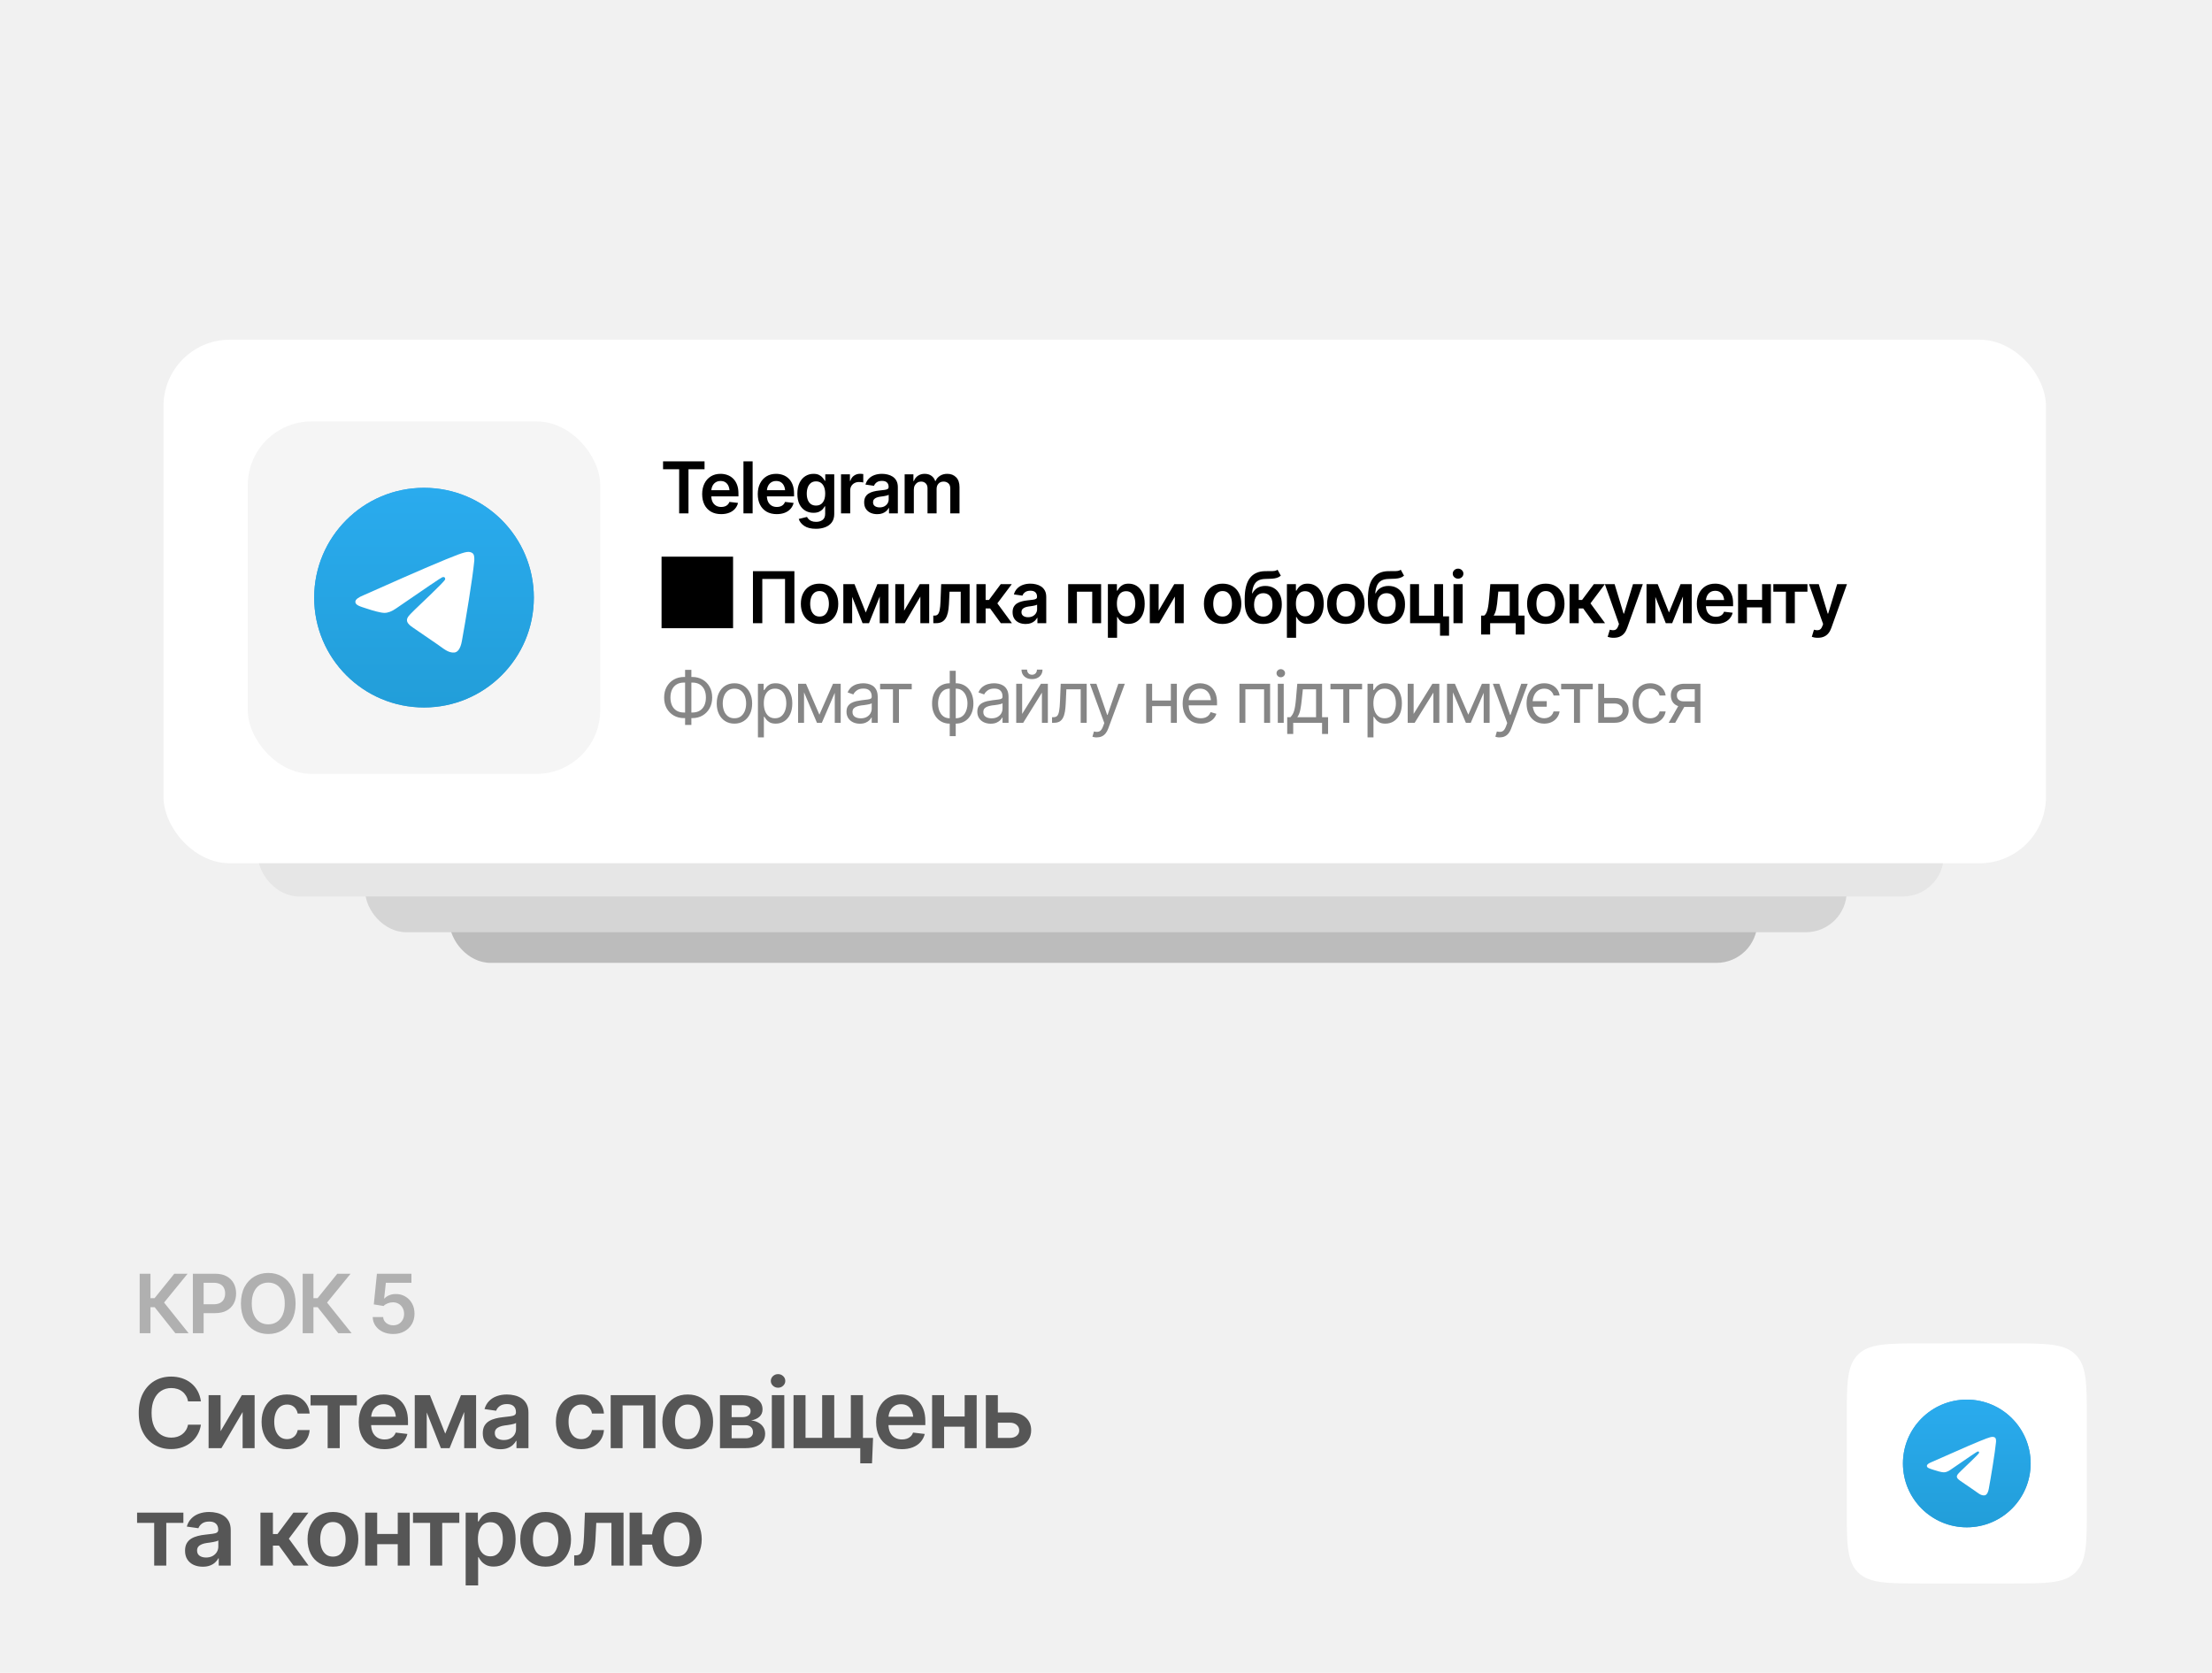 <svg width="866" height="655" viewBox="0 0 866 655" fill="none" xmlns="http://www.w3.org/2000/svg">
<rect width="866" height="655" fill="#F1F1F1"/>
<path d="M68.641 522L60.562 511.828H58.906V522H54.688V498.719H58.906V508.281H60.516L68.234 498.719H73.438L64.234 510L73.844 522H68.641ZM75.5 522V498.719H84.234C86.026 498.719 87.526 499.052 88.734 499.719C89.953 500.385 90.875 501.302 91.5 502.469C92.125 503.635 92.438 504.958 92.438 506.438C92.438 507.927 92.12 509.255 91.484 510.422C90.859 511.578 89.932 512.49 88.703 513.156C87.474 513.812 85.963 514.141 84.172 514.141H78.391V510.672H83.594C84.646 510.672 85.505 510.495 86.172 510.141C86.849 509.776 87.344 509.276 87.656 508.641C87.979 507.995 88.141 507.26 88.141 506.438C88.141 505.604 87.979 504.875 87.656 504.25C87.344 503.615 86.849 503.125 86.172 502.781C85.505 502.427 84.641 502.25 83.578 502.25H79.719V522H75.5ZM105.031 522.312C103 522.312 101.172 521.839 99.547 520.891C97.932 519.943 96.656 518.578 95.719 516.797C94.792 515.016 94.328 512.875 94.328 510.375C94.328 507.865 94.792 505.719 95.719 503.938C96.656 502.146 97.932 500.776 99.547 499.828C101.172 498.88 103 498.406 105.031 498.406C107.073 498.406 108.896 498.88 110.5 499.828C112.104 500.776 113.375 502.146 114.312 503.938C115.25 505.719 115.719 507.865 115.719 510.375C115.719 512.875 115.25 515.016 114.312 516.797C113.375 518.578 112.104 519.943 110.5 520.891C108.896 521.839 107.073 522.312 105.031 522.312ZM105.031 518.531C106.292 518.531 107.406 518.219 108.375 517.594C109.344 516.969 110.104 516.052 110.656 514.844C111.208 513.625 111.484 512.135 111.484 510.375C111.484 508.604 111.208 507.109 110.656 505.891C110.104 504.672 109.344 503.75 108.375 503.125C107.406 502.5 106.292 502.188 105.031 502.188C103.771 502.188 102.651 502.5 101.672 503.125C100.703 503.75 99.943 504.672 99.391 505.891C98.838 507.109 98.562 508.604 98.562 510.375C98.562 512.135 98.838 513.625 99.391 514.844C99.943 516.052 100.703 516.969 101.672 517.594C102.651 518.219 103.771 518.531 105.031 518.531ZM132.453 522L124.375 511.828H122.719V522H118.5V498.719H122.719V508.281H124.328L132.047 498.719H137.25L128.047 510L137.656 522H132.453ZM153.938 522.312C152.417 522.312 151.057 522.031 149.859 521.469C148.672 520.896 147.724 520.109 147.016 519.109C146.318 518.109 145.948 516.964 145.906 515.672H150C150.062 516.62 150.469 517.396 151.219 518C151.979 518.604 152.885 518.906 153.938 518.906C154.771 518.906 155.505 518.719 156.141 518.344C156.776 517.958 157.276 517.432 157.641 516.766C158.016 516.089 158.203 515.318 158.203 514.453C158.203 513.568 158.016 512.786 157.641 512.109C157.266 511.422 156.75 510.885 156.094 510.5C155.438 510.104 154.682 509.906 153.828 509.906C153.12 509.906 152.432 510.042 151.766 510.312C151.099 510.573 150.568 510.917 150.172 511.344L146.344 510.719L147.562 498.719H161.078V502.25H151.062L150.391 508.422H150.516C150.953 507.901 151.562 507.479 152.344 507.156C153.135 506.823 154.005 506.656 154.953 506.656C156.37 506.656 157.625 506.99 158.719 507.656C159.823 508.312 160.693 509.219 161.328 510.375C161.964 511.531 162.281 512.859 162.281 514.359C162.281 515.891 161.927 517.26 161.219 518.469C160.51 519.667 159.531 520.609 158.281 521.297C157.031 521.974 155.583 522.312 153.938 522.312Z" fill="#B0B0B0"/>
<path d="M66.972 567.371C64.547 567.371 62.376 566.808 60.459 565.683C58.554 564.557 57.051 562.937 55.95 560.821C54.862 558.706 54.317 556.164 54.317 553.195C54.317 550.214 54.868 547.666 55.969 545.551C57.082 543.423 58.591 541.797 60.496 540.671C62.413 539.545 64.572 538.982 66.972 538.982C68.493 538.982 69.916 539.199 71.239 539.632C72.575 540.065 73.763 540.702 74.802 541.543C75.841 542.372 76.688 543.392 77.344 544.604C78.012 545.804 78.451 547.171 78.661 548.705H73.614C73.478 547.864 73.212 547.122 72.816 546.479C72.433 545.835 71.951 545.291 71.369 544.846C70.8 544.388 70.151 544.048 69.421 543.825C68.691 543.59 67.906 543.473 67.064 543.473C65.555 543.473 64.219 543.85 63.057 544.604C61.894 545.347 60.985 546.448 60.329 547.907C59.673 549.354 59.346 551.117 59.346 553.195C59.346 555.298 59.673 557.073 60.329 558.521C60.997 559.955 61.906 561.044 63.057 561.786C64.219 562.516 65.549 562.881 67.046 562.881C67.875 562.881 68.648 562.776 69.365 562.565C70.083 562.343 70.732 562.015 71.314 561.582C71.907 561.137 72.396 560.605 72.779 559.986C73.175 559.355 73.454 558.632 73.614 557.815H78.661C78.476 559.139 78.067 560.382 77.436 561.545C76.818 562.695 76.002 563.71 74.987 564.588C73.985 565.454 72.81 566.134 71.462 566.629C70.114 567.124 68.617 567.371 66.972 567.371ZM86.361 560.376L94.674 546.256H99.684V567H94.989V552.861L86.695 567H81.667V546.256H86.361V560.376ZM112.338 567.408C110.272 567.408 108.497 566.957 107.013 566.054C105.528 565.138 104.39 563.877 103.599 562.269C102.807 560.66 102.411 558.811 102.411 556.721C102.411 554.605 102.813 552.744 103.617 551.136C104.421 549.528 105.565 548.272 107.05 547.369C108.534 546.454 110.285 545.996 112.301 545.996C113.995 545.996 115.492 546.305 116.791 546.924C118.09 547.542 119.123 548.414 119.89 549.54C120.669 550.653 121.114 551.958 121.226 553.455H116.55C116.426 552.787 116.185 552.187 115.826 551.655C115.467 551.123 114.997 550.703 114.416 550.394C113.847 550.084 113.167 549.93 112.375 549.93C111.373 549.93 110.495 550.202 109.74 550.746C108.998 551.278 108.417 552.045 107.996 553.047C107.576 554.049 107.365 555.249 107.365 556.646C107.365 558.057 107.569 559.275 107.978 560.302C108.386 561.316 108.967 562.102 109.722 562.658C110.476 563.202 111.361 563.475 112.375 563.475C113.451 563.475 114.36 563.159 115.103 562.528C115.857 561.897 116.34 561.025 116.55 559.912H121.226C121.114 561.384 120.681 562.683 119.927 563.809C119.172 564.934 118.152 565.819 116.865 566.462C115.579 567.093 114.07 567.408 112.338 567.408ZM121.578 550.264V546.256H139.706V550.264H133.008V567H128.276V550.264H121.578ZM150.523 567.408C148.445 567.408 146.652 566.975 145.143 566.109C143.633 565.231 142.471 563.994 141.654 562.398C140.85 560.803 140.448 558.923 140.448 556.758C140.448 554.618 140.85 552.744 141.654 551.136C142.458 549.515 143.59 548.254 145.05 547.351C146.509 546.448 148.229 545.996 150.208 545.996C151.482 545.996 152.688 546.2 153.826 546.608C154.977 547.017 155.991 547.647 156.869 548.501C157.76 549.354 158.459 550.443 158.966 551.767C159.473 553.078 159.727 554.643 159.727 556.461V557.982H142.73V554.698H157.296L155.014 555.663C155.014 554.488 154.834 553.467 154.476 552.602C154.117 551.723 153.585 551.037 152.88 550.542C152.175 550.047 151.297 549.8 150.245 549.8C149.194 549.8 148.297 550.047 147.555 550.542C146.812 551.037 146.25 551.705 145.866 552.546C145.483 553.375 145.291 554.302 145.291 555.329V557.611C145.291 558.873 145.507 559.955 145.94 560.858C146.386 561.749 147.004 562.429 147.796 562.899C148.6 563.369 149.534 563.604 150.598 563.604C151.29 563.604 151.921 563.506 152.49 563.308C153.072 563.11 153.566 562.813 153.975 562.417C154.395 562.009 154.717 561.508 154.939 560.914L159.504 561.452C159.207 562.652 158.657 563.703 157.853 564.606C157.061 565.497 156.04 566.19 154.791 566.685C153.554 567.167 152.132 567.408 150.523 567.408ZM174.311 561.322L180.471 546.256H184.386L176.018 567H172.604L164.402 546.256H168.317L174.311 561.322ZM167.074 546.256V567H162.38V546.256H167.074ZM181.732 567V546.256H186.39V567H181.732ZM195.964 567.427C194.64 567.427 193.453 567.192 192.401 566.722C191.35 566.239 190.521 565.534 189.915 564.606C189.309 563.679 189.006 562.535 189.006 561.174C189.006 560.011 189.222 559.046 189.655 558.279C190.088 557.512 190.676 556.9 191.418 556.442C192.173 555.985 193.02 555.638 193.96 555.403C194.9 555.156 195.871 554.983 196.873 554.884C198.098 554.748 199.087 554.63 199.842 554.531C200.596 554.432 201.141 554.271 201.475 554.049C201.821 553.826 201.994 553.48 201.994 553.01V552.917C201.994 551.915 201.697 551.136 201.104 550.579C200.51 550.022 199.644 549.744 198.506 549.744C197.306 549.744 196.354 550.004 195.648 550.523C194.956 551.043 194.486 551.655 194.238 552.36L189.692 551.711C190.051 550.449 190.645 549.398 191.474 548.557C192.302 547.703 193.311 547.066 194.498 546.646C195.698 546.213 197.021 545.996 198.469 545.996C199.458 545.996 200.448 546.114 201.438 546.349C202.427 546.571 203.336 546.955 204.165 547.499C204.994 548.043 205.656 548.773 206.15 549.688C206.645 550.604 206.893 551.748 206.893 553.121V567H202.198V564.143H202.05C201.753 564.712 201.332 565.25 200.788 565.757C200.256 566.252 199.588 566.654 198.784 566.963C197.993 567.272 197.052 567.427 195.964 567.427ZM197.207 563.827C198.197 563.827 199.05 563.635 199.768 563.252C200.485 562.856 201.042 562.337 201.438 561.693C201.833 561.038 202.031 560.326 202.031 559.56V557.129C201.87 557.253 201.611 557.37 201.252 557.481C200.893 557.58 200.485 557.673 200.027 557.76C199.57 557.846 199.118 557.921 198.673 557.982C198.24 558.044 197.863 558.094 197.541 558.131C196.811 558.23 196.156 558.397 195.574 558.632C195.005 558.854 194.554 559.164 194.22 559.56C193.886 559.955 193.719 560.469 193.719 561.1C193.719 562.003 194.047 562.683 194.702 563.141C195.358 563.598 196.193 563.827 197.207 563.827ZM227.562 567.408C225.497 567.408 223.722 566.957 222.237 566.054C220.753 565.138 219.615 563.877 218.823 562.269C218.032 560.66 217.636 558.811 217.636 556.721C217.636 554.605 218.038 552.744 218.842 551.136C219.646 549.528 220.79 548.272 222.274 547.369C223.759 546.454 225.509 545.996 227.525 545.996C229.22 545.996 230.717 546.305 232.016 546.924C233.314 547.542 234.347 548.414 235.114 549.54C235.894 550.653 236.339 551.958 236.45 553.455H231.774C231.651 552.787 231.41 552.187 231.051 551.655C230.692 551.123 230.222 550.703 229.641 550.394C229.072 550.084 228.391 549.93 227.6 549.93C226.598 549.93 225.719 550.202 224.965 550.746C224.223 551.278 223.641 552.045 223.221 553.047C222.8 554.049 222.59 555.249 222.59 556.646C222.59 558.057 222.794 559.275 223.202 560.302C223.61 561.316 224.192 562.102 224.946 562.658C225.701 563.202 226.585 563.475 227.6 563.475C228.676 563.475 229.585 563.159 230.327 562.528C231.082 561.897 231.564 561.025 231.774 559.912H236.45C236.339 561.384 235.906 562.683 235.151 563.809C234.397 564.934 233.376 565.819 232.09 566.462C230.803 567.093 229.294 567.408 227.562 567.408ZM239.085 567V546.256H256.601V567H251.869V550.264H243.742V567H239.085ZM269.236 567.408C267.208 567.408 265.451 566.963 263.967 566.072C262.482 565.182 261.332 563.932 260.516 562.324C259.712 560.716 259.31 558.848 259.31 556.721C259.31 554.581 259.712 552.707 260.516 551.099C261.332 549.478 262.482 548.223 263.967 547.332C265.451 546.441 267.208 545.996 269.236 545.996C271.265 545.996 273.021 546.441 274.506 547.332C275.99 548.223 277.141 549.478 277.957 551.099C278.773 552.707 279.182 554.581 279.182 556.721C279.182 558.848 278.773 560.716 277.957 562.324C277.141 563.932 275.99 565.182 274.506 566.072C273.021 566.963 271.265 567.408 269.236 567.408ZM269.236 563.475C270.362 563.475 271.29 563.178 272.02 562.584C272.749 561.978 273.294 561.161 273.652 560.135C274.023 559.108 274.209 557.97 274.209 556.721C274.209 555.447 274.023 554.296 273.652 553.27C273.294 552.243 272.749 551.433 272.02 550.839C271.29 550.233 270.362 549.93 269.236 549.93C268.135 549.93 267.214 550.233 266.472 550.839C265.729 551.433 265.173 552.243 264.802 553.27C264.443 554.296 264.264 555.447 264.264 556.721C264.264 557.97 264.443 559.108 264.802 560.135C265.173 561.161 265.729 561.978 266.472 562.584C267.214 563.178 268.135 563.475 269.236 563.475ZM281.872 567V546.256H290.574C293.023 546.268 294.959 546.769 296.382 547.759C297.817 548.736 298.534 550.097 298.534 551.841C298.534 553.016 298.132 553.968 297.328 554.698C296.524 555.416 295.436 555.904 294.062 556.164C295.139 556.251 296.085 556.529 296.901 556.999C297.73 557.457 298.38 558.057 298.85 558.799C299.32 559.541 299.555 560.401 299.555 561.378C299.555 562.516 299.252 563.512 298.646 564.365C298.052 565.206 297.186 565.856 296.048 566.313C294.922 566.771 293.543 567 291.91 567H281.872ZM286.437 563.141H291.91C292.813 563.153 293.518 562.949 294.025 562.528C294.545 562.095 294.799 561.508 294.786 560.766C294.799 559.912 294.545 559.244 294.025 558.762C293.518 558.267 292.813 558.02 291.91 558.02H286.437V563.141ZM286.437 554.865H290.667C291.657 554.853 292.436 554.636 293.005 554.216C293.574 553.795 293.858 553.22 293.858 552.49C293.858 551.76 293.568 551.198 292.986 550.802C292.405 550.394 291.601 550.189 290.574 550.189H286.437V554.865ZM302.171 567V546.256H307.051V567H302.171ZM304.62 543.343C303.841 543.343 303.173 543.083 302.616 542.563C302.06 542.044 301.781 541.419 301.781 540.689C301.781 539.947 302.06 539.316 302.616 538.797C303.173 538.277 303.841 538.018 304.62 538.018C305.387 538.018 306.049 538.277 306.605 538.797C307.162 539.316 307.44 539.941 307.44 540.671C307.44 541.413 307.162 542.044 306.605 542.563C306.049 543.083 305.387 543.343 304.62 543.343ZM341.804 562.992L341.396 572.938H336.794V567H334.345V562.992H341.804ZM310.669 546.256H315.363V562.974H321.876V546.256H326.607V562.974H333.102V546.256H337.852V567H310.669V546.256ZM353.066 567.408C350.988 567.408 349.195 566.975 347.686 566.109C346.176 565.231 345.014 563.994 344.197 562.398C343.393 560.803 342.991 558.923 342.991 556.758C342.991 554.618 343.393 552.744 344.197 551.136C345.001 549.515 346.133 548.254 347.593 547.351C349.052 546.448 350.772 545.996 352.751 545.996C354.025 545.996 355.231 546.2 356.369 546.608C357.52 547.017 358.534 547.647 359.412 548.501C360.303 549.354 361.002 550.443 361.509 551.767C362.016 553.078 362.27 554.643 362.27 556.461V557.982H345.273V554.698H359.839L357.557 555.663C357.557 554.488 357.377 553.467 357.019 552.602C356.66 551.723 356.128 551.037 355.423 550.542C354.718 550.047 353.84 549.8 352.788 549.8C351.737 549.8 350.84 550.047 350.098 550.542C349.355 551.037 348.793 551.705 348.409 552.546C348.026 553.375 347.834 554.302 347.834 555.329V557.611C347.834 558.873 348.05 559.955 348.483 560.858C348.929 561.749 349.547 562.429 350.339 562.899C351.143 563.369 352.077 563.604 353.141 563.604C353.833 563.604 354.464 563.506 355.033 563.308C355.615 563.11 356.109 562.813 356.518 562.417C356.938 562.009 357.26 561.508 357.482 560.914L362.047 561.452C361.75 562.652 361.2 563.703 360.396 564.606C359.604 565.497 358.583 566.19 357.334 566.685C356.097 567.167 354.674 567.408 353.066 567.408ZM379.136 554.605V558.613H368.133V554.605H379.136ZM369.617 546.256V567H364.923V546.256H369.617ZM382.364 546.256V567H377.67V546.256H382.364ZM389.285 553.028H395.39C398.024 553.016 400.065 553.659 401.513 554.958C402.972 556.244 403.702 557.927 403.702 560.005C403.702 561.366 403.374 562.572 402.719 563.623C402.063 564.674 401.117 565.503 399.88 566.109C398.643 566.703 397.146 567 395.39 567H385.964V546.256H390.658V562.992H395.39C396.441 562.992 397.307 562.726 397.987 562.194C398.68 561.65 399.026 560.945 399.026 560.079C399.026 559.176 398.68 558.44 397.987 557.871C397.307 557.302 396.441 557.024 395.39 557.036H389.285V553.028ZM53.668 596.264V592.256H71.796V596.264H65.098V613H60.366V596.264H53.668ZM79.403 613.427C78.08 613.427 76.892 613.192 75.841 612.722C74.789 612.239 73.961 611.534 73.355 610.606C72.748 609.679 72.445 608.535 72.445 607.174C72.445 606.011 72.662 605.046 73.095 604.279C73.528 603.512 74.115 602.9 74.857 602.442C75.612 601.985 76.459 601.638 77.399 601.403C78.34 601.156 79.311 600.983 80.312 600.884C81.537 600.748 82.527 600.63 83.281 600.531C84.036 600.432 84.58 600.271 84.914 600.049C85.26 599.826 85.434 599.48 85.434 599.01V598.917C85.434 597.915 85.137 597.136 84.543 596.579C83.949 596.022 83.083 595.744 81.945 595.744C80.745 595.744 79.793 596.004 79.088 596.523C78.395 597.043 77.925 597.655 77.678 598.36L73.132 597.711C73.491 596.449 74.084 595.398 74.913 594.557C75.742 593.703 76.75 593.066 77.938 592.646C79.137 592.213 80.461 591.996 81.908 591.996C82.898 591.996 83.887 592.114 84.877 592.349C85.867 592.571 86.776 592.955 87.605 593.499C88.433 594.043 89.095 594.773 89.59 595.688C90.085 596.604 90.332 597.748 90.332 599.121V613H85.638V610.143H85.489C85.192 610.712 84.772 611.25 84.228 611.757C83.696 612.252 83.028 612.654 82.224 612.963C81.432 613.272 80.492 613.427 79.403 613.427ZM80.647 609.827C81.636 609.827 82.49 609.635 83.207 609.252C83.924 608.856 84.481 608.337 84.877 607.693C85.273 607.038 85.471 606.326 85.471 605.56V603.129C85.31 603.253 85.05 603.37 84.691 603.481C84.333 603.58 83.924 603.673 83.467 603.76C83.009 603.846 82.558 603.921 82.112 603.982C81.679 604.044 81.302 604.094 80.981 604.131C80.251 604.23 79.595 604.397 79.014 604.632C78.445 604.854 77.993 605.164 77.659 605.56C77.325 605.955 77.158 606.469 77.158 607.1C77.158 608.003 77.486 608.683 78.142 609.141C78.797 609.598 79.632 609.827 80.647 609.827ZM101.966 613V592.256H106.846V600.643H108.627L114.88 592.256H120.743L113.08 602.461L120.817 613H114.917L109.221 605.17H106.846V613H101.966ZM130.336 613.408C128.307 613.408 126.551 612.963 125.066 612.072C123.582 611.182 122.432 609.932 121.615 608.324C120.811 606.716 120.409 604.848 120.409 602.721C120.409 600.581 120.811 598.707 121.615 597.099C122.432 595.478 123.582 594.223 125.066 593.332C126.551 592.441 128.307 591.996 130.336 591.996C132.365 591.996 134.121 592.441 135.605 593.332C137.09 594.223 138.24 595.478 139.057 597.099C139.873 598.707 140.281 600.581 140.281 602.721C140.281 604.848 139.873 606.716 139.057 608.324C138.24 609.932 137.09 611.182 135.605 612.072C134.121 612.963 132.365 613.408 130.336 613.408ZM130.336 609.475C131.462 609.475 132.389 609.178 133.119 608.584C133.849 607.978 134.393 607.161 134.752 606.135C135.123 605.108 135.309 603.97 135.309 602.721C135.309 601.447 135.123 600.296 134.752 599.27C134.393 598.243 133.849 597.433 133.119 596.839C132.389 596.233 131.462 595.93 130.336 595.93C129.235 595.93 128.313 596.233 127.571 596.839C126.829 597.433 126.272 598.243 125.901 599.27C125.543 600.296 125.363 601.447 125.363 602.721C125.363 603.97 125.543 605.108 125.901 606.135C126.272 607.161 126.829 607.978 127.571 608.584C128.313 609.178 129.235 609.475 130.336 609.475ZM157.185 600.605V604.613H146.182V600.605H157.185ZM147.666 592.256V613H142.972V592.256H147.666ZM160.413 592.256V613H155.719V592.256H160.413ZM161.693 596.264V592.256H179.821V596.264H173.123V613H168.392V596.264H161.693ZM182.308 620.756V592.256H187.095V595.688H187.392C187.639 595.194 187.992 594.662 188.449 594.093C188.907 593.511 189.525 593.017 190.305 592.608C191.096 592.2 192.104 591.996 193.329 591.996C194.925 591.996 196.366 592.404 197.652 593.221C198.939 594.037 199.959 595.237 200.714 596.82C201.481 598.404 201.864 600.352 201.864 602.665C201.864 604.941 201.493 606.877 200.751 608.473C200.009 610.068 198.988 611.287 197.689 612.128C196.403 612.957 194.943 613.371 193.311 613.371C192.135 613.371 191.152 613.173 190.36 612.777C189.581 612.369 188.95 611.887 188.468 611.33C187.998 610.761 187.639 610.223 187.392 609.716H187.188V620.756H182.308ZM191.975 609.363C193.051 609.363 193.948 609.073 194.665 608.491C195.395 607.91 195.945 607.112 196.316 606.098C196.688 605.083 196.873 603.933 196.873 602.646C196.873 601.36 196.688 600.216 196.316 599.214C195.945 598.212 195.401 597.426 194.684 596.857C193.966 596.288 193.063 596.004 191.975 596.004C190.923 596.004 190.033 596.276 189.303 596.82C188.585 597.365 188.035 598.138 187.651 599.14C187.28 600.129 187.095 601.298 187.095 602.646C187.095 603.982 187.28 605.158 187.651 606.172C188.035 607.174 188.591 607.959 189.321 608.528C190.051 609.085 190.936 609.363 191.975 609.363ZM213.609 613.408C211.581 613.408 209.824 612.963 208.34 612.072C206.855 611.182 205.705 609.932 204.889 608.324C204.085 606.716 203.683 604.848 203.683 602.721C203.683 600.581 204.085 598.707 204.889 597.099C205.705 595.478 206.855 594.223 208.34 593.332C209.824 592.441 211.581 591.996 213.609 591.996C215.638 591.996 217.395 592.441 218.879 593.332C220.363 594.223 221.514 595.478 222.33 597.099C223.146 598.707 223.555 600.581 223.555 602.721C223.555 604.848 223.146 606.716 222.33 608.324C221.514 609.932 220.363 611.182 218.879 612.072C217.395 612.963 215.638 613.408 213.609 613.408ZM213.609 609.475C214.735 609.475 215.663 609.178 216.393 608.584C217.122 607.978 217.667 607.161 218.025 606.135C218.396 605.108 218.582 603.97 218.582 602.721C218.582 601.447 218.396 600.296 218.025 599.27C217.667 598.243 217.122 597.433 216.393 596.839C215.663 596.233 214.735 595.93 213.609 595.93C212.508 595.93 211.587 596.233 210.845 596.839C210.103 597.433 209.546 598.243 209.175 599.27C208.816 600.296 208.637 601.447 208.637 602.721C208.637 603.97 208.816 605.108 209.175 606.135C209.546 607.161 210.103 607.978 210.845 608.584C211.587 609.178 212.508 609.475 213.609 609.475ZM224.816 613L224.798 608.974H225.484C226.214 608.974 226.789 608.751 227.21 608.306C227.643 607.86 227.971 607.093 228.193 606.005C228.416 604.904 228.564 603.389 228.639 601.459L228.991 592.256H244.113V613H239.382V596.264H233.444L233.11 602.98C233.024 604.7 232.832 606.19 232.535 607.452C232.238 608.714 231.812 609.759 231.255 610.588C230.711 611.404 230.03 612.01 229.214 612.406C228.397 612.802 227.433 613 226.319 613H224.816ZM258.66 600.772V604.799H247.527V600.772H258.66ZM251.387 592.256V613H246.488V592.256H251.387ZM264.932 613.408C262.94 613.408 261.208 612.957 259.736 612.054C258.277 611.138 257.145 609.877 256.341 608.269C255.549 606.648 255.153 604.786 255.153 602.684C255.153 600.568 255.549 598.707 256.341 597.099C257.145 595.491 258.277 594.241 259.736 593.351C261.208 592.448 262.94 591.996 264.932 591.996C266.923 591.996 268.649 592.448 270.108 593.351C271.58 594.241 272.712 595.491 273.504 597.099C274.308 598.707 274.716 600.568 274.729 602.684C274.716 604.786 274.308 606.648 273.504 608.269C272.712 609.877 271.58 611.138 270.108 612.054C268.649 612.957 266.923 613.408 264.932 613.408ZM264.932 609.363C266.119 609.363 267.084 609.066 267.826 608.473C268.568 607.867 269.113 607.062 269.459 606.061C269.805 605.046 269.979 603.921 269.979 602.684C269.979 601.434 269.805 600.309 269.459 599.307C269.113 598.292 268.568 597.488 267.826 596.895C267.084 596.301 266.119 596.004 264.932 596.004C263.744 596.004 262.773 596.301 262.019 596.895C261.276 597.488 260.732 598.286 260.386 599.288C260.039 600.29 259.866 601.422 259.866 602.684C259.866 603.933 260.039 605.065 260.386 606.079C260.732 607.081 261.276 607.879 262.019 608.473C262.773 609.066 263.744 609.363 264.932 609.363Z" fill="#565656"/>
<rect x="176" y="199" width="512" height="178" rx="16" fill="#BCBCBC"/>
<rect x="236" y="243" width="343" height="12" rx="6" fill="white"/>
<rect x="236" y="278" width="343" height="12" rx="6" fill="white"/>
<rect x="236" y="313" width="343" height="12" rx="6" fill="white"/>
<rect x="143" y="183" width="580" height="182" rx="16" fill="#D5D5D5"/>
<rect x="203" y="227" width="343" height="12" rx="6" fill="white"/>
<rect x="203" y="262" width="343" height="12" rx="6" fill="white"/>
<rect x="203" y="297" width="343" height="12" rx="6" fill="white"/>
<g clip-path="url(#clip0_1001_29659)">
<rect x="101" y="173" width="660" height="178" rx="16" fill="#E6E6E6"/>
<rect x="161" y="196" width="343" height="12" rx="6" fill="white"/>
<rect x="161" y="231" width="343" height="12" rx="6" fill="white"/>
<rect x="161" y="265" width="343" height="13" rx="6.5" fill="white"/>
</g>
<g clip-path="url(#clip1_1001_29659)">
<rect x="64" y="133" width="737" height="205" rx="26" fill="white"/>
<rect x="97" y="165" width="138" height="138" rx="25" fill="#F5F5F5"/>
<g clip-path="url(#clip2_1001_29659)">
<path d="M209 234C209 210.252 189.748 191 166 191C142.252 191 123 210.252 123 234C123 257.748 142.252 277 166 277C189.748 277 209 257.748 209 234Z" fill="#419FD9"/>
<path d="M209 234C209 210.252 189.748 191 166 191C142.252 191 123 210.252 123 234C123 257.748 142.252 277 166 277C189.748 277 209 257.748 209 234Z" fill="url(#paint0_linear_1001_29659)"/>
<path d="M142.327 233.055C154.832 227.493 163.17 223.825 167.343 222.053C179.255 216.995 181.73 216.116 183.343 216.087C183.698 216.081 184.491 216.17 185.005 216.596C185.439 216.956 185.559 217.441 185.616 217.782C185.673 218.123 185.744 218.9 185.688 219.506C185.042 226.431 182.249 243.237 180.828 250.993C180.227 254.275 179.043 255.376 177.896 255.483C175.406 255.717 173.514 253.803 171.101 252.188C167.326 249.661 165.193 248.088 161.529 245.623C157.294 242.773 160.039 241.207 162.453 238.648C163.084 237.978 174.059 227.785 174.272 226.861C174.298 226.745 174.323 226.314 174.072 226.086C173.822 225.859 173.451 225.936 173.184 225.998C172.806 226.086 166.775 230.156 155.091 238.209C153.379 239.409 151.829 239.993 150.439 239.963C148.908 239.929 145.962 239.079 143.772 238.352C141.085 237.46 138.95 236.989 139.136 235.475C139.233 234.686 140.297 233.88 142.327 233.055Z" fill="white"/>
</g>
<path d="M259.588 183.719V180.629H275.83V183.719H269.541V201H265.891V183.719H259.588ZM282.324 201.301C280.793 201.301 279.471 200.982 278.359 200.344C277.247 199.697 276.391 198.785 275.789 197.609C275.197 196.434 274.9 195.048 274.9 193.453C274.9 191.876 275.197 190.495 275.789 189.311C276.382 188.117 277.215 187.187 278.291 186.521C279.367 185.856 280.633 185.523 282.092 185.523C283.031 185.523 283.919 185.674 284.758 185.975C285.605 186.275 286.353 186.74 287 187.369C287.656 187.998 288.171 188.8 288.545 189.775C288.919 190.742 289.105 191.895 289.105 193.234V194.355H276.582V191.936H287.314L285.633 192.646C285.633 191.781 285.501 191.029 285.236 190.391C284.972 189.743 284.58 189.238 284.061 188.873C283.541 188.508 282.894 188.326 282.119 188.326C281.344 188.326 280.684 188.508 280.137 188.873C279.59 189.238 279.175 189.73 278.893 190.35C278.61 190.96 278.469 191.644 278.469 192.4V194.082C278.469 195.012 278.628 195.809 278.947 196.475C279.275 197.131 279.731 197.632 280.314 197.979C280.907 198.325 281.595 198.498 282.379 198.498C282.889 198.498 283.354 198.425 283.773 198.279C284.202 198.133 284.566 197.915 284.867 197.623C285.177 197.322 285.414 196.953 285.578 196.516L288.941 196.912C288.723 197.796 288.317 198.571 287.725 199.236C287.141 199.893 286.389 200.403 285.469 200.768C284.557 201.123 283.509 201.301 282.324 201.301ZM294.656 180.629V201H291.061V180.629H294.656ZM304.09 201.301C302.559 201.301 301.237 200.982 300.125 200.344C299.013 199.697 298.156 198.785 297.555 197.609C296.962 196.434 296.666 195.048 296.666 193.453C296.666 191.876 296.962 190.495 297.555 189.311C298.147 188.117 298.981 187.187 300.057 186.521C301.132 185.856 302.399 185.523 303.857 185.523C304.796 185.523 305.685 185.674 306.523 185.975C307.371 186.275 308.118 186.74 308.766 187.369C309.422 187.998 309.937 188.8 310.311 189.775C310.684 190.742 310.871 191.895 310.871 193.234V194.355H298.348V191.936H309.08L307.398 192.646C307.398 191.781 307.266 191.029 307.002 190.391C306.738 189.743 306.346 189.238 305.826 188.873C305.307 188.508 304.66 188.326 303.885 188.326C303.11 188.326 302.449 188.508 301.902 188.873C301.355 189.238 300.941 189.73 300.658 190.35C300.376 190.96 300.234 191.644 300.234 192.4V194.082C300.234 195.012 300.394 195.809 300.713 196.475C301.041 197.131 301.497 197.632 302.08 197.979C302.673 198.325 303.361 198.498 304.145 198.498C304.655 198.498 305.12 198.425 305.539 198.279C305.967 198.133 306.332 197.915 306.633 197.623C306.943 197.322 307.18 196.953 307.344 196.516L310.707 196.912C310.488 197.796 310.083 198.571 309.49 199.236C308.907 199.893 308.155 200.403 307.234 200.768C306.323 201.123 305.275 201.301 304.09 201.301ZM319.443 207.043C317.502 207.043 315.975 206.665 314.863 205.908C313.751 205.161 313.036 204.254 312.717 203.188L315.943 202.395C316.089 202.695 316.303 202.992 316.586 203.283C316.868 203.584 317.247 203.83 317.721 204.021C318.195 204.222 318.792 204.322 319.512 204.322C320.533 204.322 321.376 204.072 322.041 203.57C322.715 203.078 323.053 202.271 323.053 201.15V198.266H322.848C322.674 198.63 322.41 199.008 322.055 199.4C321.699 199.783 321.23 200.111 320.646 200.385C320.072 200.649 319.343 200.781 318.459 200.781C317.292 200.781 316.23 200.503 315.273 199.947C314.326 199.391 313.569 198.562 313.004 197.459C312.448 196.356 312.17 194.975 312.17 193.316C312.17 191.639 312.448 190.222 313.004 189.064C313.569 187.907 314.33 187.027 315.287 186.426C316.244 185.824 317.311 185.523 318.486 185.523C319.38 185.523 320.118 185.674 320.701 185.975C321.285 186.275 321.749 186.64 322.096 187.068C322.442 187.488 322.711 187.88 322.902 188.244H323.094V185.715H326.607V201.246C326.607 202.549 326.298 203.63 325.678 204.486C325.058 205.343 324.206 205.981 323.121 206.4C322.046 206.829 320.82 207.043 319.443 207.043ZM319.471 197.951C320.619 197.951 321.503 197.541 322.123 196.721C322.752 195.891 323.066 194.747 323.066 193.289C323.066 192.323 322.93 191.48 322.656 190.76C322.383 190.04 321.977 189.479 321.439 189.078C320.902 188.677 320.245 188.477 319.471 188.477C318.669 188.477 317.999 188.686 317.461 189.105C316.923 189.525 316.518 190.099 316.244 190.828C315.98 191.548 315.848 192.368 315.848 193.289C315.848 194.219 315.984 195.035 316.258 195.736C316.531 196.438 316.937 196.985 317.475 197.377C318.021 197.76 318.687 197.951 319.471 197.951ZM329.26 201V185.715H332.746V188.285H332.91C333.184 187.392 333.662 186.708 334.346 186.234C335.029 185.751 335.809 185.51 336.684 185.51C336.875 185.51 337.094 185.519 337.34 185.537C337.595 185.555 337.805 185.578 337.969 185.605V188.914C337.814 188.859 337.572 188.814 337.244 188.777C336.916 188.741 336.602 188.723 336.301 188.723C335.635 188.723 335.043 188.864 334.523 189.146C334.004 189.429 333.594 189.816 333.293 190.309C333.001 190.801 332.855 191.375 332.855 192.031V201H329.26ZM343.451 201.314C342.476 201.314 341.601 201.141 340.826 200.795C340.051 200.439 339.441 199.92 338.994 199.236C338.548 198.553 338.324 197.71 338.324 196.707C338.324 195.85 338.484 195.139 338.803 194.574C339.122 194.009 339.555 193.558 340.102 193.221C340.658 192.883 341.282 192.628 341.975 192.455C342.667 192.273 343.383 192.145 344.121 192.072C345.023 191.972 345.753 191.885 346.309 191.812C346.865 191.74 347.266 191.621 347.512 191.457C347.767 191.293 347.895 191.038 347.895 190.691V190.623C347.895 189.885 347.676 189.311 347.238 188.9C346.801 188.49 346.163 188.285 345.324 188.285C344.44 188.285 343.738 188.477 343.219 188.859C342.708 189.242 342.362 189.693 342.18 190.213L338.83 189.734C339.094 188.805 339.532 188.03 340.143 187.41C340.753 186.781 341.496 186.312 342.371 186.002C343.255 185.683 344.23 185.523 345.297 185.523C346.026 185.523 346.755 185.61 347.484 185.783C348.214 185.947 348.883 186.23 349.494 186.631C350.105 187.032 350.592 187.57 350.957 188.244C351.322 188.919 351.504 189.762 351.504 190.773V201H348.045V198.895H347.936C347.717 199.314 347.407 199.71 347.006 200.084C346.614 200.449 346.122 200.745 345.529 200.973C344.946 201.201 344.253 201.314 343.451 201.314ZM344.367 198.662C345.096 198.662 345.725 198.521 346.254 198.238C346.783 197.947 347.193 197.564 347.484 197.09C347.776 196.607 347.922 196.083 347.922 195.518V193.727C347.803 193.818 347.612 193.904 347.348 193.986C347.083 194.059 346.783 194.128 346.445 194.191C346.108 194.255 345.775 194.31 345.447 194.355C345.128 194.401 344.85 194.438 344.613 194.465C344.076 194.538 343.592 194.661 343.164 194.834C342.745 194.998 342.412 195.226 342.166 195.518C341.92 195.809 341.797 196.188 341.797 196.652C341.797 197.318 342.038 197.819 342.521 198.156C343.005 198.493 343.62 198.662 344.367 198.662ZM354.17 201V185.715H357.602V188.326H357.793C358.112 187.451 358.641 186.768 359.379 186.275C360.117 185.774 360.992 185.523 362.004 185.523C363.043 185.523 363.918 185.774 364.629 186.275C365.34 186.777 365.837 187.46 366.119 188.326H366.283C366.63 187.479 367.204 186.799 368.006 186.289C368.808 185.779 369.765 185.523 370.877 185.523C372.281 185.523 373.424 185.97 374.309 186.863C375.202 187.747 375.648 189.042 375.648 190.746V201H372.039V191.293C372.039 190.354 371.784 189.666 371.273 189.229C370.772 188.782 370.157 188.559 369.428 188.559C368.562 188.559 367.887 188.832 367.404 189.379C366.921 189.917 366.68 190.609 366.68 191.457V201H363.125V191.156C363.125 190.363 362.893 189.734 362.428 189.27C361.963 188.796 361.348 188.559 360.582 188.559C360.062 188.559 359.589 188.691 359.16 188.955C358.732 189.219 358.39 189.589 358.135 190.062C357.889 190.536 357.766 191.083 357.766 191.703V201H354.17Z" fill="black"/>
<path d="M259 245.96H287V217.96H259V245.96ZM311.008 223.629V244H307.344V226.691H298.443V244H294.779V223.629H311.008ZM320.852 244.301C319.357 244.301 318.062 243.973 316.969 243.316C315.875 242.66 315.027 241.74 314.426 240.555C313.833 239.37 313.537 237.993 313.537 236.426C313.537 234.849 313.833 233.468 314.426 232.283C315.027 231.089 315.875 230.164 316.969 229.508C318.062 228.852 319.357 228.523 320.852 228.523C322.346 228.523 323.641 228.852 324.734 229.508C325.828 230.164 326.676 231.089 327.277 232.283C327.879 233.468 328.18 234.849 328.18 236.426C328.18 237.993 327.879 239.37 327.277 240.555C326.676 241.74 325.828 242.66 324.734 243.316C323.641 243.973 322.346 244.301 320.852 244.301ZM320.852 241.402C321.681 241.402 322.365 241.184 322.902 240.746C323.44 240.299 323.841 239.698 324.105 238.941C324.379 238.185 324.516 237.346 324.516 236.426C324.516 235.487 324.379 234.639 324.105 233.883C323.841 233.126 323.44 232.529 322.902 232.092C322.365 231.645 321.681 231.422 320.852 231.422C320.04 231.422 319.361 231.645 318.814 232.092C318.268 232.529 317.857 233.126 317.584 233.883C317.32 234.639 317.188 235.487 317.188 236.426C317.188 237.346 317.32 238.185 317.584 238.941C317.857 239.698 318.268 240.299 318.814 240.746C319.361 241.184 320.04 241.402 320.852 241.402ZM338.953 239.816L343.492 228.715H346.377L340.211 244H337.695L331.652 228.715H334.537L338.953 239.816ZM333.621 228.715V244H330.162V228.715H333.621ZM344.422 244V228.715H347.854V244H344.422ZM353.965 239.119L360.09 228.715H363.781V244H360.322V233.582L354.211 244H350.506V228.715H353.965V239.119ZM365.395 244L365.381 241.033H365.887C366.424 241.033 366.848 240.869 367.158 240.541C367.477 240.213 367.719 239.648 367.883 238.846C368.047 238.035 368.156 236.918 368.211 235.496L368.471 228.715H379.613V244H376.127V231.668H371.752L371.506 236.617C371.442 237.884 371.301 238.982 371.082 239.912C370.863 240.842 370.549 241.612 370.139 242.223C369.738 242.824 369.236 243.271 368.635 243.562C368.033 243.854 367.322 244 366.502 244H365.395ZM382.279 244V228.715H385.875V234.895H387.188L391.795 228.715H396.115L390.469 236.234L396.17 244H391.822L387.625 238.23H385.875V244H382.279ZM401.557 244.314C400.581 244.314 399.706 244.141 398.932 243.795C398.157 243.439 397.546 242.92 397.1 242.236C396.653 241.553 396.43 240.71 396.43 239.707C396.43 238.85 396.589 238.139 396.908 237.574C397.227 237.009 397.66 236.558 398.207 236.221C398.763 235.883 399.387 235.628 400.08 235.455C400.773 235.273 401.488 235.145 402.227 235.072C403.129 234.972 403.858 234.885 404.414 234.812C404.97 234.74 405.371 234.621 405.617 234.457C405.872 234.293 406 234.038 406 233.691V233.623C406 232.885 405.781 232.311 405.344 231.9C404.906 231.49 404.268 231.285 403.43 231.285C402.546 231.285 401.844 231.477 401.324 231.859C400.814 232.242 400.467 232.693 400.285 233.213L396.936 232.734C397.2 231.805 397.637 231.03 398.248 230.41C398.859 229.781 399.602 229.312 400.477 229.002C401.361 228.683 402.336 228.523 403.402 228.523C404.132 228.523 404.861 228.61 405.59 228.783C406.319 228.947 406.989 229.23 407.6 229.631C408.21 230.032 408.698 230.57 409.062 231.244C409.427 231.919 409.609 232.762 409.609 233.773V244H406.15V241.895H406.041C405.822 242.314 405.512 242.71 405.111 243.084C404.719 243.449 404.227 243.745 403.635 243.973C403.051 244.201 402.359 244.314 401.557 244.314ZM402.473 241.662C403.202 241.662 403.831 241.521 404.359 241.238C404.888 240.947 405.298 240.564 405.59 240.09C405.882 239.607 406.027 239.083 406.027 238.518V236.727C405.909 236.818 405.717 236.904 405.453 236.986C405.189 237.059 404.888 237.128 404.551 237.191C404.214 237.255 403.881 237.31 403.553 237.355C403.234 237.401 402.956 237.438 402.719 237.465C402.181 237.538 401.698 237.661 401.27 237.834C400.85 237.998 400.518 238.226 400.271 238.518C400.025 238.809 399.902 239.188 399.902 239.652C399.902 240.318 400.144 240.819 400.627 241.156C401.11 241.493 401.725 241.662 402.473 241.662ZM418.182 244V228.715H431.088V244H427.602V231.668H421.613V244H418.182ZM433.74 249.715V228.715H437.268V231.244H437.486C437.669 230.88 437.928 230.488 438.266 230.068C438.603 229.64 439.059 229.275 439.633 228.975C440.216 228.674 440.959 228.523 441.861 228.523C443.037 228.523 444.099 228.824 445.047 229.426C445.995 230.027 446.747 230.911 447.303 232.078C447.868 233.245 448.15 234.68 448.15 236.385C448.15 238.062 447.877 239.488 447.33 240.664C446.783 241.84 446.031 242.738 445.074 243.357C444.126 243.968 443.051 244.273 441.848 244.273C440.982 244.273 440.257 244.128 439.674 243.836C439.1 243.535 438.635 243.18 438.279 242.77C437.933 242.35 437.669 241.954 437.486 241.58H437.336V249.715H433.74ZM440.863 241.32C441.656 241.32 442.317 241.106 442.846 240.678C443.383 240.249 443.789 239.661 444.062 238.914C444.336 238.167 444.473 237.319 444.473 236.371C444.473 235.423 444.336 234.58 444.062 233.842C443.789 233.104 443.388 232.525 442.859 232.105C442.331 231.686 441.665 231.477 440.863 231.477C440.089 231.477 439.432 231.677 438.895 232.078C438.366 232.479 437.96 233.049 437.678 233.787C437.404 234.516 437.268 235.378 437.268 236.371C437.268 237.355 437.404 238.221 437.678 238.969C437.96 239.707 438.37 240.286 438.908 240.705C439.446 241.115 440.098 241.32 440.863 241.32ZM453.605 239.119L459.73 228.715H463.422V244H459.963V233.582L453.852 244H450.146V228.715H453.605V239.119ZM478.652 244.301C477.158 244.301 475.863 243.973 474.77 243.316C473.676 242.66 472.828 241.74 472.227 240.555C471.634 239.37 471.338 237.993 471.338 236.426C471.338 234.849 471.634 233.468 472.227 232.283C472.828 231.089 473.676 230.164 474.77 229.508C475.863 228.852 477.158 228.523 478.652 228.523C480.147 228.523 481.441 228.852 482.535 229.508C483.629 230.164 484.477 231.089 485.078 232.283C485.68 233.468 485.98 234.849 485.98 236.426C485.98 237.993 485.68 239.37 485.078 240.555C484.477 241.74 483.629 242.66 482.535 243.316C481.441 243.973 480.147 244.301 478.652 244.301ZM478.652 241.402C479.482 241.402 480.165 241.184 480.703 240.746C481.241 240.299 481.642 239.698 481.906 238.941C482.18 238.185 482.316 237.346 482.316 236.426C482.316 235.487 482.18 234.639 481.906 233.883C481.642 233.126 481.241 232.529 480.703 232.092C480.165 231.645 479.482 231.422 478.652 231.422C477.841 231.422 477.162 231.645 476.615 232.092C476.068 232.529 475.658 233.126 475.385 233.883C475.12 234.639 474.988 235.487 474.988 236.426C474.988 237.346 475.12 238.185 475.385 238.941C475.658 239.698 476.068 240.299 476.615 240.746C477.162 241.184 477.841 241.402 478.652 241.402ZM500.172 223.082L501.443 225.393C500.997 225.785 500.495 226.067 499.939 226.24C499.393 226.413 498.745 226.527 497.998 226.582C497.26 226.628 496.385 226.66 495.373 226.678C494.234 226.705 493.304 226.919 492.584 227.32C491.864 227.721 491.308 228.332 490.916 229.152C490.533 229.973 490.287 231.021 490.178 232.297H490.342C490.816 231.358 491.481 230.643 492.338 230.15C493.204 229.658 494.215 229.412 495.373 229.412C496.64 229.412 497.757 229.695 498.723 230.26C499.698 230.825 500.459 231.645 501.006 232.721C501.562 233.796 501.835 235.1 501.826 236.631C501.835 238.199 501.544 239.557 500.951 240.705C500.359 241.854 499.52 242.742 498.436 243.371C497.351 243.991 496.07 244.301 494.594 244.301C492.361 244.301 490.588 243.576 489.275 242.127C487.972 240.669 487.316 238.54 487.307 235.742V234.389C487.316 230.788 487.986 228.109 489.316 226.35C490.656 224.581 492.643 223.674 495.277 223.629C496.061 223.611 496.763 223.606 497.383 223.615C498.003 223.624 498.545 223.597 499.01 223.533C499.475 223.46 499.862 223.31 500.172 223.082ZM494.607 241.43C495.346 241.421 495.979 241.229 496.508 240.855C497.046 240.473 497.46 239.93 497.752 239.229C498.044 238.527 498.185 237.693 498.176 236.727C498.185 235.779 498.044 234.972 497.752 234.307C497.46 233.632 497.046 233.122 496.508 232.775C495.97 232.429 495.323 232.256 494.566 232.256C494.01 232.256 493.514 232.356 493.076 232.557C492.639 232.748 492.26 233.035 491.941 233.418C491.632 233.801 491.395 234.27 491.23 234.826C491.066 235.382 490.98 236.016 490.971 236.727C490.962 238.158 491.281 239.297 491.928 240.145C492.575 240.992 493.468 241.421 494.607 241.43ZM503.822 249.715V228.715H507.35V231.244H507.568C507.751 230.88 508.01 230.488 508.348 230.068C508.685 229.64 509.141 229.275 509.715 228.975C510.298 228.674 511.041 228.523 511.943 228.523C513.119 228.523 514.181 228.824 515.129 229.426C516.077 230.027 516.829 230.911 517.385 232.078C517.95 233.245 518.232 234.68 518.232 236.385C518.232 238.062 517.959 239.488 517.412 240.664C516.865 241.84 516.113 242.738 515.156 243.357C514.208 243.968 513.133 244.273 511.93 244.273C511.064 244.273 510.339 244.128 509.756 243.836C509.182 243.535 508.717 243.18 508.361 242.77C508.015 242.35 507.751 241.954 507.568 241.58H507.418V249.715H503.822ZM510.945 241.32C511.738 241.32 512.399 241.106 512.928 240.678C513.465 240.249 513.871 239.661 514.145 238.914C514.418 238.167 514.555 237.319 514.555 236.371C514.555 235.423 514.418 234.58 514.145 233.842C513.871 233.104 513.47 232.525 512.941 232.105C512.413 231.686 511.747 231.477 510.945 231.477C510.171 231.477 509.514 231.677 508.977 232.078C508.448 232.479 508.042 233.049 507.76 233.787C507.486 234.516 507.35 235.378 507.35 236.371C507.35 237.355 507.486 238.221 507.76 238.969C508.042 239.707 508.452 240.286 508.99 240.705C509.528 241.115 510.18 241.32 510.945 241.32ZM526.887 244.301C525.392 244.301 524.098 243.973 523.004 243.316C521.91 242.66 521.062 241.74 520.461 240.555C519.868 239.37 519.572 237.993 519.572 236.426C519.572 234.849 519.868 233.468 520.461 232.283C521.062 231.089 521.91 230.164 523.004 229.508C524.098 228.852 525.392 228.523 526.887 228.523C528.382 228.523 529.676 228.852 530.77 229.508C531.863 230.164 532.711 231.089 533.312 232.283C533.914 233.468 534.215 234.849 534.215 236.426C534.215 237.993 533.914 239.37 533.312 240.555C532.711 241.74 531.863 242.66 530.77 243.316C529.676 243.973 528.382 244.301 526.887 244.301ZM526.887 241.402C527.716 241.402 528.4 241.184 528.938 240.746C529.475 240.299 529.876 239.698 530.141 238.941C530.414 238.185 530.551 237.346 530.551 236.426C530.551 235.487 530.414 234.639 530.141 233.883C529.876 233.126 529.475 232.529 528.938 232.092C528.4 231.645 527.716 231.422 526.887 231.422C526.076 231.422 525.396 231.645 524.85 232.092C524.303 232.529 523.893 233.126 523.619 233.883C523.355 234.639 523.223 235.487 523.223 236.426C523.223 237.346 523.355 238.185 523.619 238.941C523.893 239.698 524.303 240.299 524.85 240.746C525.396 241.184 526.076 241.402 526.887 241.402ZM548.406 223.082L549.678 225.393C549.231 225.785 548.73 226.067 548.174 226.24C547.627 226.413 546.98 226.527 546.232 226.582C545.494 226.628 544.619 226.66 543.607 226.678C542.468 226.705 541.538 226.919 540.818 227.32C540.098 227.721 539.542 228.332 539.15 229.152C538.768 229.973 538.521 231.021 538.412 232.297H538.576C539.05 231.358 539.715 230.643 540.572 230.15C541.438 229.658 542.45 229.412 543.607 229.412C544.874 229.412 545.991 229.695 546.957 230.26C547.932 230.825 548.693 231.645 549.24 232.721C549.796 233.796 550.07 235.1 550.061 236.631C550.07 238.199 549.778 239.557 549.186 240.705C548.593 241.854 547.755 242.742 546.67 243.371C545.585 243.991 544.305 244.301 542.828 244.301C540.595 244.301 538.822 243.576 537.51 242.127C536.206 240.669 535.55 238.54 535.541 235.742V234.389C535.55 230.788 536.22 228.109 537.551 226.35C538.891 224.581 540.878 223.674 543.512 223.629C544.296 223.611 544.997 223.606 545.617 223.615C546.237 223.624 546.779 223.597 547.244 223.533C547.709 223.46 548.096 223.31 548.406 223.082ZM542.842 241.43C543.58 241.421 544.214 241.229 544.742 240.855C545.28 240.473 545.695 239.93 545.986 239.229C546.278 238.527 546.419 237.693 546.41 236.727C546.419 235.779 546.278 234.972 545.986 234.307C545.695 233.632 545.28 233.122 544.742 232.775C544.204 232.429 543.557 232.256 542.801 232.256C542.245 232.256 541.748 232.356 541.311 232.557C540.873 232.748 540.495 233.035 540.176 233.418C539.866 233.801 539.629 234.27 539.465 234.826C539.301 235.382 539.214 236.016 539.205 236.727C539.196 238.158 539.515 239.297 540.162 240.145C540.809 240.992 541.702 241.421 542.842 241.43ZM564.963 228.715V244H552.057V228.715H555.543V241.047H561.531V228.715H564.963ZM567.301 241.32V248.908H563.773V241.32H567.301ZM569.037 244V228.715H572.633V244H569.037ZM570.842 226.568C570.268 226.568 569.775 226.377 569.365 225.994C568.955 225.611 568.75 225.151 568.75 224.613C568.75 224.066 568.955 223.602 569.365 223.219C569.775 222.836 570.268 222.645 570.842 222.645C571.407 222.645 571.895 222.836 572.305 223.219C572.715 223.602 572.92 224.062 572.92 224.6C572.92 225.146 572.715 225.611 572.305 225.994C571.895 226.377 571.407 226.568 570.842 226.568ZM579.852 248.443V241.033H581.055C581.383 240.787 581.656 240.45 581.875 240.021C582.094 239.584 582.271 239.069 582.408 238.477C582.554 237.875 582.673 237.205 582.764 236.467C582.864 235.729 582.951 234.936 583.023 234.088L583.461 228.715H594.508V241.033H596.859V248.443H593.387V244H583.393V248.443H579.852ZM584.76 241.033H591.062V231.627H586.592L586.346 234.088C586.218 235.701 586.04 237.087 585.812 238.244C585.594 239.393 585.243 240.322 584.76 241.033ZM605.172 244.301C603.677 244.301 602.383 243.973 601.289 243.316C600.195 242.66 599.348 241.74 598.746 240.555C598.154 239.37 597.857 237.993 597.857 236.426C597.857 234.849 598.154 233.468 598.746 232.283C599.348 231.089 600.195 230.164 601.289 229.508C602.383 228.852 603.677 228.523 605.172 228.523C606.667 228.523 607.961 228.852 609.055 229.508C610.148 230.164 610.996 231.089 611.598 232.283C612.199 233.468 612.5 234.849 612.5 236.426C612.5 237.993 612.199 239.37 611.598 240.555C610.996 241.74 610.148 242.66 609.055 243.316C607.961 243.973 606.667 244.301 605.172 244.301ZM605.172 241.402C606.001 241.402 606.685 241.184 607.223 240.746C607.76 240.299 608.161 239.698 608.426 238.941C608.699 238.185 608.836 237.346 608.836 236.426C608.836 235.487 608.699 234.639 608.426 233.883C608.161 233.126 607.76 232.529 607.223 232.092C606.685 231.645 606.001 231.422 605.172 231.422C604.361 231.422 603.682 231.645 603.135 232.092C602.588 232.529 602.178 233.126 601.904 233.883C601.64 234.639 601.508 235.487 601.508 236.426C601.508 237.346 601.64 238.185 601.904 238.941C602.178 239.698 602.588 240.299 603.135 240.746C603.682 241.184 604.361 241.402 605.172 241.402ZM614.482 244V228.715H618.078V234.895H619.391L623.998 228.715H628.318L622.672 236.234L628.373 244H624.025L619.828 238.23H618.078V244H614.482ZM631.764 249.715C631.271 249.724 630.816 249.688 630.396 249.605C629.986 249.533 629.654 249.446 629.398 249.346L630.246 246.543L630.424 246.598C631.153 246.789 631.773 246.803 632.283 246.639C632.803 246.475 633.217 245.978 633.527 245.148L633.828 244.328L628.305 228.715H632.119L635.633 240.268H635.797L639.324 228.715H643.166L637.041 245.846C636.758 246.657 636.385 247.35 635.92 247.924C635.455 248.507 634.881 248.949 634.197 249.25C633.514 249.56 632.702 249.715 631.764 249.715ZM653.406 239.816L657.945 228.715H660.83L654.664 244H652.148L646.105 228.715H648.99L653.406 239.816ZM648.074 228.715V244H644.615V228.715H648.074ZM658.875 244V228.715H662.307V244H658.875ZM671.727 244.301C670.195 244.301 668.874 243.982 667.762 243.344C666.65 242.697 665.793 241.785 665.191 240.609C664.599 239.434 664.303 238.048 664.303 236.453C664.303 234.876 664.599 233.495 665.191 232.311C665.784 231.117 666.618 230.187 667.693 229.521C668.769 228.856 670.036 228.523 671.494 228.523C672.433 228.523 673.322 228.674 674.16 228.975C675.008 229.275 675.755 229.74 676.402 230.369C677.059 230.998 677.574 231.8 677.947 232.775C678.321 233.742 678.508 234.895 678.508 236.234V237.355H665.984V234.936H676.717L675.035 235.646C675.035 234.781 674.903 234.029 674.639 233.391C674.374 232.743 673.982 232.238 673.463 231.873C672.943 231.508 672.296 231.326 671.521 231.326C670.747 231.326 670.086 231.508 669.539 231.873C668.992 232.238 668.577 232.73 668.295 233.35C668.012 233.96 667.871 234.644 667.871 235.4V237.082C667.871 238.012 668.031 238.809 668.35 239.475C668.678 240.131 669.133 240.632 669.717 240.979C670.309 241.325 670.997 241.498 671.781 241.498C672.292 241.498 672.757 241.425 673.176 241.279C673.604 241.133 673.969 240.915 674.27 240.623C674.579 240.322 674.816 239.953 674.98 239.516L678.344 239.912C678.125 240.796 677.719 241.571 677.127 242.236C676.544 242.893 675.792 243.403 674.871 243.768C673.96 244.123 672.911 244.301 671.727 244.301ZM690.936 234.867V237.82H682.828V234.867H690.936ZM683.922 228.715V244H680.463V228.715H683.922ZM693.314 228.715V244H689.855V228.715H693.314ZM694.258 231.668V228.715H707.615V231.668H702.68V244H699.193V231.668H694.258ZM711.689 249.715C711.197 249.724 710.742 249.688 710.322 249.605C709.912 249.533 709.579 249.446 709.324 249.346L710.172 246.543L710.35 246.598C711.079 246.789 711.699 246.803 712.209 246.639C712.729 246.475 713.143 245.978 713.453 245.148L713.754 244.328L708.23 228.715H712.045L715.559 240.268H715.723L719.25 228.715H723.092L716.967 245.846C716.684 246.657 716.311 247.35 715.846 247.924C715.381 248.507 714.807 248.949 714.123 249.25C713.439 249.56 712.628 249.715 711.689 249.715Z" fill="black"/>
<path d="M267.805 265.062H271.031C272.544 265.062 273.884 265.404 275.051 266.088C276.227 266.762 277.147 267.701 277.812 268.904C278.487 270.107 278.824 271.507 278.824 273.102C278.824 274.688 278.487 276.087 277.812 277.299C277.147 278.511 276.227 279.459 275.051 280.143C273.884 280.826 272.544 281.168 271.031 281.168H267.805C266.292 281.168 264.947 280.831 263.771 280.156C262.605 279.482 261.684 278.543 261.01 277.34C260.344 276.128 260.012 274.724 260.012 273.129C260.012 271.534 260.344 270.135 261.01 268.932C261.684 267.719 262.605 266.771 263.771 266.088C264.947 265.404 266.292 265.062 267.805 265.062ZM267.805 267.25C266.656 267.25 265.686 267.492 264.893 267.975C264.1 268.458 263.498 269.141 263.088 270.025C262.687 270.9 262.482 271.935 262.473 273.129C262.482 274.305 262.687 275.335 263.088 276.219C263.498 277.094 264.1 277.773 264.893 278.256C265.686 278.739 266.656 278.98 267.805 278.98H271.031C272.189 278.98 273.16 278.739 273.943 278.256C274.736 277.773 275.338 277.089 275.748 276.205C276.158 275.321 276.363 274.286 276.363 273.102C276.363 271.917 276.158 270.887 275.748 270.012C275.338 269.137 274.736 268.458 273.943 267.975C273.16 267.492 272.189 267.25 271.031 267.25H267.805ZM270.676 262.273V283.848H268.215V262.273H270.676ZM287.52 283.328C286.143 283.328 284.936 283 283.896 282.344C282.857 281.688 282.046 280.767 281.463 279.582C280.889 278.397 280.602 277.021 280.602 275.453C280.602 273.858 280.889 272.468 281.463 271.283C282.046 270.089 282.857 269.164 283.896 268.508C284.936 267.852 286.143 267.523 287.52 267.523C288.905 267.523 290.117 267.852 291.156 268.508C292.195 269.164 293.007 270.089 293.59 271.283C294.173 272.468 294.465 273.858 294.465 275.453C294.465 277.021 294.173 278.397 293.59 279.582C293.007 280.767 292.195 281.688 291.156 282.344C290.117 283 288.905 283.328 287.52 283.328ZM287.52 281.223C288.577 281.223 289.443 280.954 290.117 280.416C290.792 279.878 291.293 279.172 291.621 278.297C291.949 277.413 292.113 276.465 292.113 275.453C292.113 274.423 291.949 273.466 291.621 272.582C291.293 271.698 290.792 270.987 290.117 270.449C289.443 269.902 288.577 269.629 287.52 269.629C286.48 269.629 285.624 269.902 284.949 270.449C284.275 270.987 283.773 271.698 283.445 272.582C283.117 273.466 282.953 274.423 282.953 275.453C282.953 276.465 283.117 277.413 283.445 278.297C283.773 279.172 284.275 279.878 284.949 280.416C285.624 280.954 286.48 281.223 287.52 281.223ZM296.734 288.715V267.715H298.977V270.148H299.25C299.423 269.884 299.665 269.547 299.975 269.137C300.285 268.717 300.731 268.344 301.314 268.016C301.898 267.688 302.686 267.523 303.68 267.523C304.965 267.523 306.095 267.847 307.07 268.494C308.046 269.132 308.807 270.044 309.354 271.229C309.91 272.404 310.188 273.794 310.188 275.398C310.188 277.012 309.914 278.415 309.367 279.609C308.82 280.794 308.059 281.71 307.084 282.357C306.109 283.005 304.983 283.328 303.707 283.328C302.732 283.328 301.948 283.164 301.355 282.836C300.763 282.499 300.307 282.12 299.988 281.701C299.669 281.273 299.423 280.922 299.25 280.648H299.059V288.715H296.734ZM303.406 281.223C304.382 281.223 305.197 280.963 305.854 280.443C306.51 279.915 307.002 279.208 307.33 278.324C307.667 277.44 307.836 276.456 307.836 275.371C307.836 274.296 307.672 273.325 307.344 272.459C307.016 271.593 306.523 270.905 305.867 270.395C305.22 269.884 304.4 269.629 303.406 269.629C302.449 269.629 301.647 269.87 301 270.354C300.353 270.827 299.861 271.497 299.523 272.363C299.195 273.22 299.031 274.223 299.031 275.371C299.031 276.52 299.2 277.536 299.537 278.42C299.874 279.295 300.367 279.983 301.014 280.484C301.67 280.977 302.467 281.223 303.406 281.223ZM320.797 279.828L326.129 267.715H328.344L321.754 283H319.84L313.359 267.715H315.547L320.797 279.828ZM314.781 267.715V283H312.457V267.715H314.781ZM326.812 283V267.715H329.137V283H326.812ZM336.629 283.355C335.663 283.355 334.783 283.173 333.99 282.809C333.197 282.435 332.568 281.897 332.104 281.195C331.639 280.493 331.406 279.646 331.406 278.652C331.406 277.777 331.579 277.071 331.926 276.533C332.272 275.986 332.732 275.558 333.307 275.248C333.89 274.929 334.528 274.692 335.221 274.537C335.923 274.382 336.629 274.259 337.34 274.168C338.27 274.049 339.021 273.958 339.596 273.895C340.179 273.831 340.603 273.721 340.867 273.566C341.141 273.411 341.277 273.147 341.277 272.773V272.691C341.277 271.716 341.008 270.96 340.471 270.422C339.942 269.875 339.135 269.602 338.051 269.602C336.939 269.602 336.064 269.848 335.426 270.34C334.788 270.823 334.341 271.342 334.086 271.898L331.844 271.105C332.245 270.176 332.778 269.451 333.443 268.932C334.118 268.412 334.847 268.048 335.631 267.838C336.424 267.628 337.203 267.523 337.969 267.523C338.461 267.523 339.026 267.583 339.664 267.701C340.302 267.811 340.922 268.048 341.523 268.412C342.134 268.768 342.635 269.31 343.027 270.039C343.428 270.759 343.629 271.725 343.629 272.938V283H341.277V280.922H341.168C341.013 281.25 340.749 281.605 340.375 281.988C340.001 282.362 339.505 282.686 338.885 282.959C338.274 283.223 337.522 283.355 336.629 283.355ZM336.984 281.25C337.914 281.25 338.698 281.068 339.336 280.703C339.974 280.339 340.457 279.869 340.785 279.295C341.113 278.712 341.277 278.105 341.277 277.477V275.316C341.177 275.435 340.958 275.544 340.621 275.645C340.293 275.736 339.91 275.818 339.473 275.891C339.044 275.964 338.625 276.027 338.215 276.082C337.805 276.128 337.477 276.164 337.23 276.191C336.62 276.273 336.05 276.406 335.521 276.588C334.993 276.761 334.564 277.021 334.236 277.367C333.917 277.714 333.758 278.188 333.758 278.789C333.758 279.6 334.059 280.215 334.66 280.635C335.271 281.045 336.046 281.25 336.984 281.25ZM344.559 269.902V267.715H356.945V269.902H351.941V283H349.59V269.902H344.559ZM371.82 288.223V262.629H374.172V288.223H371.82ZM371.82 283.328C370.79 283.328 369.852 283.141 369.004 282.768C368.156 282.385 367.427 281.847 366.816 281.154C366.206 280.462 365.732 279.632 365.395 278.666C365.066 277.7 364.902 276.629 364.902 275.453C364.902 274.259 365.066 273.174 365.395 272.199C365.732 271.224 366.206 270.39 366.816 269.697C367.427 268.995 368.156 268.458 369.004 268.084C369.852 267.71 370.79 267.523 371.82 267.523H372.559V283.328H371.82ZM371.82 281.223H372.23V269.629H371.82C370.781 269.629 369.924 269.902 369.25 270.449C368.576 270.996 368.074 271.712 367.746 272.596C367.418 273.471 367.254 274.423 367.254 275.453C367.254 276.219 367.345 276.948 367.527 277.641C367.71 278.324 367.988 278.935 368.361 279.473C368.735 280.01 369.209 280.439 369.783 280.758C370.357 281.068 371.036 281.223 371.82 281.223ZM374.172 283.328H373.461V267.523H374.172C375.211 267.523 376.154 267.71 377.002 268.084C377.85 268.458 378.579 268.995 379.189 269.697C379.8 270.39 380.27 271.224 380.598 272.199C380.926 273.174 381.09 274.259 381.09 275.453C381.09 276.629 380.926 277.7 380.598 278.666C380.27 279.632 379.8 280.462 379.189 281.154C378.579 281.847 377.85 282.385 377.002 282.768C376.154 283.141 375.211 283.328 374.172 283.328ZM374.172 281.223C374.956 281.223 375.635 281.068 376.209 280.758C376.792 280.439 377.271 280.01 377.645 279.473C378.018 278.935 378.296 278.324 378.479 277.641C378.67 276.948 378.766 276.219 378.766 275.453C378.766 274.423 378.597 273.471 378.26 272.596C377.932 271.712 377.43 270.996 376.756 270.449C376.081 269.902 375.22 269.629 374.172 269.629H373.789V281.223H374.172ZM387.844 283.355C386.878 283.355 385.998 283.173 385.205 282.809C384.412 282.435 383.783 281.897 383.318 281.195C382.854 280.493 382.621 279.646 382.621 278.652C382.621 277.777 382.794 277.071 383.141 276.533C383.487 275.986 383.947 275.558 384.521 275.248C385.105 274.929 385.743 274.692 386.436 274.537C387.137 274.382 387.844 274.259 388.555 274.168C389.484 274.049 390.236 273.958 390.811 273.895C391.394 273.831 391.818 273.721 392.082 273.566C392.355 273.411 392.492 273.147 392.492 272.773V272.691C392.492 271.716 392.223 270.96 391.686 270.422C391.157 269.875 390.35 269.602 389.266 269.602C388.154 269.602 387.279 269.848 386.641 270.34C386.003 270.823 385.556 271.342 385.301 271.898L383.059 271.105C383.46 270.176 383.993 269.451 384.658 268.932C385.333 268.412 386.062 268.048 386.846 267.838C387.639 267.628 388.418 267.523 389.184 267.523C389.676 267.523 390.241 267.583 390.879 267.701C391.517 267.811 392.137 268.048 392.738 268.412C393.349 268.768 393.85 269.31 394.242 270.039C394.643 270.759 394.844 271.725 394.844 272.938V283H392.492V280.922H392.383C392.228 281.25 391.964 281.605 391.59 281.988C391.216 282.362 390.719 282.686 390.1 282.959C389.489 283.223 388.737 283.355 387.844 283.355ZM388.199 281.25C389.129 281.25 389.913 281.068 390.551 280.703C391.189 280.339 391.672 279.869 392 279.295C392.328 278.712 392.492 278.105 392.492 277.477V275.316C392.392 275.435 392.173 275.544 391.836 275.645C391.508 275.736 391.125 275.818 390.688 275.891C390.259 275.964 389.84 276.027 389.43 276.082C389.02 276.128 388.691 276.164 388.445 276.191C387.835 276.273 387.265 276.406 386.736 276.588C386.208 276.761 385.779 277.021 385.451 277.367C385.132 277.714 384.973 278.188 384.973 278.789C384.973 279.6 385.273 280.215 385.875 280.635C386.486 281.045 387.26 281.25 388.199 281.25ZM400.176 279.527L407.531 267.715H410.238V283H407.914V271.188L400.586 283H397.852V267.715H400.176V279.527ZM404.031 265.896C402.81 265.896 401.816 265.555 401.051 264.871C400.294 264.178 399.916 263.281 399.916 262.178H402.104C402.104 262.77 402.281 263.253 402.637 263.627C402.992 264.001 403.457 264.188 404.031 264.188C404.605 264.188 405.07 264.001 405.426 263.627C405.781 263.253 405.959 262.77 405.959 262.178H408.146C408.146 263.281 407.764 264.178 406.998 264.871C406.242 265.555 405.253 265.896 404.031 265.896ZM411.879 283V280.812H412.426C413.046 280.812 413.529 280.644 413.875 280.307C414.221 279.96 414.477 279.331 414.641 278.42C414.814 277.508 414.932 276.201 414.996 274.496L415.27 267.715H425.441V283H423.09V269.902H417.484L417.238 275.371C417.184 276.62 417.074 277.723 416.91 278.68C416.746 279.628 416.491 280.425 416.145 281.072C415.807 281.71 415.356 282.193 414.791 282.521C414.226 282.84 413.52 283 412.672 283H411.879ZM429.406 288.715C429.005 288.724 428.65 288.697 428.34 288.633C428.03 288.569 427.811 288.505 427.684 288.441L428.285 286.391L428.518 286.445C429.301 286.628 429.958 286.587 430.486 286.322C431.024 286.067 431.493 285.388 431.895 284.285L432.332 283.082L426.699 267.715H429.242L433.453 279.91H433.617L437.828 267.715H440.371L433.891 285.215C433.599 286.008 433.239 286.664 432.811 287.184C432.382 287.703 431.885 288.086 431.32 288.332C430.755 288.587 430.117 288.715 429.406 288.715ZM458.938 274.277V276.465H450.516V274.277H458.938ZM451.062 267.715V283H448.738V267.715H451.062ZM460.742 267.715V283H458.391V267.715H460.742ZM470.148 283.328C468.681 283.328 467.41 283 466.334 282.344C465.268 281.688 464.447 280.771 463.873 279.596C463.299 278.411 463.012 277.039 463.012 275.48C463.012 273.913 463.294 272.532 463.859 271.338C464.424 270.144 465.217 269.21 466.238 268.535C467.268 267.861 468.471 267.523 469.848 267.523C470.641 267.523 471.429 267.656 472.213 267.92C472.997 268.184 473.708 268.613 474.346 269.205C474.993 269.798 475.508 270.581 475.891 271.557C476.273 272.532 476.465 273.73 476.465 275.152V276.164H464.68V274.141H475.193L474.113 274.906C474.113 273.885 473.954 272.979 473.635 272.186C473.316 271.393 472.837 270.768 472.199 270.312C471.57 269.857 470.786 269.629 469.848 269.629C468.909 269.629 468.102 269.861 467.428 270.326C466.762 270.782 466.252 271.379 465.896 272.117C465.541 272.855 465.363 273.648 465.363 274.496V275.836C465.363 276.993 465.564 277.973 465.965 278.775C466.366 279.577 466.926 280.188 467.646 280.607C468.367 281.018 469.201 281.223 470.148 281.223C470.759 281.223 471.315 281.136 471.816 280.963C472.318 280.781 472.751 280.512 473.115 280.156C473.48 279.792 473.758 279.345 473.949 278.816L476.219 279.473C475.982 280.238 475.581 280.913 475.016 281.496C474.46 282.07 473.767 282.521 472.938 282.85C472.108 283.169 471.178 283.328 470.148 283.328ZM485.242 283V267.715H497.246V283H494.895V269.902H487.566V283H485.242ZM500.254 283V267.715H502.578V283H500.254ZM501.43 265.172C500.974 265.172 500.582 265.017 500.254 264.707C499.926 264.397 499.762 264.023 499.762 263.586C499.762 263.148 499.926 262.775 500.254 262.465C500.582 262.155 500.974 262 501.43 262C501.885 262 502.277 262.155 502.605 262.465C502.934 262.775 503.098 263.148 503.098 263.586C503.098 264.023 502.934 264.397 502.605 264.707C502.277 265.017 501.885 265.172 501.43 265.172ZM503.945 287.375V280.812H505.203C505.513 280.484 505.782 280.133 506.01 279.76C506.247 279.386 506.447 278.939 506.611 278.42C506.775 277.891 506.917 277.253 507.035 276.506C507.163 275.758 507.272 274.852 507.363 273.785L507.883 267.715H517.59V280.812H519.941V287.375H517.59V283H506.297V287.375H503.945ZM507.883 280.812H515.238V269.902H510.07L509.66 273.785C509.505 275.38 509.305 276.775 509.059 277.969C508.812 279.163 508.421 280.111 507.883 280.812ZM520.871 269.902V267.715H533.258V269.902H528.254V283H525.902V269.902H520.871ZM535.391 288.715V267.715H537.633V270.148H537.906C538.079 269.884 538.321 269.547 538.631 269.137C538.941 268.717 539.387 268.344 539.971 268.016C540.554 267.688 541.342 267.523 542.336 267.523C543.621 267.523 544.751 267.847 545.727 268.494C546.702 269.132 547.463 270.044 548.01 271.229C548.566 272.404 548.844 273.794 548.844 275.398C548.844 277.012 548.57 278.415 548.023 279.609C547.477 280.794 546.715 281.71 545.74 282.357C544.765 283.005 543.639 283.328 542.363 283.328C541.388 283.328 540.604 283.164 540.012 282.836C539.419 282.499 538.964 282.12 538.645 281.701C538.326 281.273 538.079 280.922 537.906 280.648H537.715V288.715H535.391ZM542.062 281.223C543.038 281.223 543.854 280.963 544.51 280.443C545.166 279.915 545.658 279.208 545.986 278.324C546.324 277.44 546.492 276.456 546.492 275.371C546.492 274.296 546.328 273.325 546 272.459C545.672 271.593 545.18 270.905 544.523 270.395C543.876 269.884 543.056 269.629 542.062 269.629C541.105 269.629 540.303 269.87 539.656 270.354C539.009 270.827 538.517 271.497 538.18 272.363C537.852 273.22 537.688 274.223 537.688 275.371C537.688 276.52 537.856 277.536 538.193 278.42C538.531 279.295 539.023 279.983 539.67 280.484C540.326 280.977 541.124 281.223 542.062 281.223ZM553.438 279.527L560.793 267.715H563.5V283H561.176V271.188L553.848 283H551.113V267.715H553.438V279.527ZM574.848 279.828L580.18 267.715H582.395L575.805 283H573.891L567.41 267.715H569.598L574.848 279.828ZM568.832 267.715V283H566.508V267.715H568.832ZM580.863 283V267.715H583.188V283H580.863ZM587.152 288.715C586.751 288.724 586.396 288.697 586.086 288.633C585.776 288.569 585.557 288.505 585.43 288.441L586.031 286.391L586.264 286.445C587.048 286.628 587.704 286.587 588.232 286.322C588.77 286.067 589.24 285.388 589.641 284.285L590.078 283.082L584.445 267.715H586.988L591.199 279.91H591.363L595.574 267.715H598.117L591.637 285.215C591.345 286.008 590.985 286.664 590.557 287.184C590.128 287.703 589.632 288.086 589.066 288.332C588.501 288.587 587.863 288.715 587.152 288.715ZM605.555 274.523V276.711H598.062V274.523H605.555ZM610.586 272.309H608.234C608.061 271.607 607.665 270.987 607.045 270.449C606.425 269.911 605.6 269.638 604.57 269.629C603.659 269.629 602.857 269.87 602.164 270.354C601.48 270.827 600.947 271.493 600.564 272.35C600.191 273.206 600.004 274.214 600.004 275.371C600.004 276.547 600.191 277.572 600.564 278.447C600.938 279.322 601.467 280.001 602.15 280.484C602.843 280.967 603.65 281.214 604.57 281.223C605.181 281.214 605.737 281.104 606.238 280.895C606.74 280.676 607.159 280.37 607.496 279.979C607.842 279.577 608.089 279.099 608.234 278.543H610.586C610.449 279.445 610.117 280.257 609.588 280.977C609.068 281.697 608.385 282.266 607.537 282.686C606.689 283.105 605.701 283.319 604.57 283.328C603.158 283.319 601.932 282.982 600.893 282.316C599.854 281.642 599.051 280.708 598.486 279.514C597.93 278.311 597.652 276.93 597.652 275.371C597.652 273.84 597.939 272.486 598.514 271.311C599.088 270.126 599.89 269.201 600.92 268.535C601.959 267.861 603.167 267.523 604.543 267.523C605.618 267.523 606.585 267.724 607.441 268.125C608.298 268.517 609 269.073 609.547 269.793C610.103 270.513 610.449 271.352 610.586 272.309ZM611.188 269.902V267.715H623.574V269.902H618.57V283H616.219V269.902H611.188ZM627.73 273.266H632.105C633.892 273.257 635.259 273.708 636.207 274.619C637.155 275.531 637.629 276.684 637.629 278.078C637.629 278.99 637.415 279.819 636.986 280.566C636.567 281.305 635.947 281.897 635.127 282.344C634.307 282.781 633.299 283 632.105 283H625.707V267.715H628.031V280.812H632.105C633.026 280.812 633.783 280.571 634.375 280.088C634.977 279.596 635.277 278.962 635.277 278.188C635.277 277.376 634.977 276.715 634.375 276.205C633.783 275.695 633.026 275.444 632.105 275.453H627.73V273.266ZM646.078 283.328C644.656 283.328 643.426 282.991 642.387 282.316C641.357 281.633 640.559 280.699 639.994 279.514C639.438 278.329 639.16 276.975 639.16 275.453C639.16 273.895 639.447 272.523 640.021 271.338C640.596 270.144 641.398 269.21 642.428 268.535C643.467 267.861 644.674 267.523 646.051 267.523C647.126 267.523 648.092 267.724 648.949 268.125C649.815 268.517 650.521 269.073 651.068 269.793C651.624 270.513 651.966 271.352 652.094 272.309H649.742C649.624 271.844 649.41 271.406 649.1 270.996C648.79 270.586 648.38 270.258 647.869 270.012C647.368 269.757 646.771 269.629 646.078 269.629C645.167 269.629 644.369 269.866 643.686 270.34C643.002 270.814 642.469 271.484 642.086 272.35C641.703 273.206 641.512 274.214 641.512 275.371C641.512 276.547 641.699 277.577 642.072 278.461C642.446 279.336 642.975 280.015 643.658 280.498C644.351 280.981 645.158 281.223 646.078 281.223C646.999 281.223 647.787 280.986 648.443 280.512C649.1 280.029 649.533 279.372 649.742 278.543H652.094C651.966 279.445 651.638 280.257 651.109 280.977C650.59 281.697 649.902 282.271 649.045 282.699C648.197 283.118 647.208 283.328 646.078 283.328ZM663.496 283V269.875H659.422C658.51 269.875 657.79 270.089 657.262 270.518C656.742 270.937 656.487 271.516 656.496 272.254C656.487 272.983 656.719 273.557 657.193 273.977C657.667 274.396 658.319 274.605 659.148 274.605H664.07V276.793H659.148C658.109 276.793 657.216 276.611 656.469 276.246C655.721 275.882 655.147 275.362 654.746 274.688C654.345 274.004 654.145 273.193 654.145 272.254C654.145 271.315 654.354 270.508 654.773 269.834C655.202 269.16 655.808 268.64 656.592 268.275C657.385 267.902 658.328 267.715 659.422 267.715H665.711V283H663.496ZM653.297 283L657.645 275.398H660.188L655.84 283H653.297Z" fill="#868686"/>
</g>
<g filter="url(#filter0_d_1001_29659)">
<path d="M723 552C723 537.858 723 530.787 727.393 526.393C731.787 522 738.858 522 753 522H787C801.142 522 808.213 522 812.607 526.393C817 530.787 817 537.858 817 552V586C817 600.142 817 607.213 812.607 611.607C808.213 616 801.142 616 787 616H753C738.858 616 731.787 616 727.393 611.607C723 607.213 723 600.142 723 586V552Z" fill="white"/>
<g clip-path="url(#clip3_1001_29659)">
<path d="M795 569C795 555.193 783.807 544 770 544C756.193 544 745 555.193 745 569C745 582.807 756.193 594 770 594C783.807 594 795 582.807 795 569Z" fill="#419FD9"/>
<path d="M795 569C795 555.193 783.807 544 770 544C756.193 544 745 555.193 745 569C745 582.807 756.193 594 770 594C783.807 594 795 582.807 795 569Z" fill="url(#paint1_linear_1001_29659)"/>
<path d="M756.237 568.451C763.507 565.217 768.355 563.085 770.781 562.055C777.706 559.114 779.145 558.603 780.083 558.586C780.29 558.582 780.751 558.634 781.05 558.882C781.302 559.091 781.371 559.373 781.405 559.571C781.438 559.77 781.479 560.221 781.446 560.574C781.071 564.6 779.447 574.371 778.621 578.88C778.271 580.788 777.583 581.428 776.917 581.491C775.468 581.627 774.369 580.514 772.966 579.575C770.771 578.106 769.531 577.191 767.4 575.758C764.938 574.101 766.534 573.191 767.938 571.702C768.305 571.313 774.686 565.387 774.809 564.849C774.825 564.782 774.839 564.532 774.693 564.399C774.547 564.267 774.332 564.312 774.177 564.348C773.957 564.399 770.45 566.766 763.658 571.447C762.662 572.145 761.761 572.485 760.953 572.467C760.063 572.447 758.35 571.953 757.077 571.531C755.515 571.012 754.273 570.738 754.382 569.858C754.438 569.399 755.056 568.93 756.237 568.451Z" fill="white"/>
</g>
</g>
<defs>
<filter id="filter0_d_1001_29659" x="712.3" y="515.3" width="115.4" height="115.4" filterUnits="userSpaceOnUse" color-interpolation-filters="sRGB">
<feFlood flood-opacity="0" result="BackgroundImageFix"/>
<feColorMatrix in="SourceAlpha" type="matrix" values="0 0 0 0 0 0 0 0 0 0 0 0 0 0 0 0 0 0 127 0" result="hardAlpha"/>
<feOffset dy="4"/>
<feGaussianBlur stdDeviation="5.35"/>
<feComposite in2="hardAlpha" operator="out"/>
<feColorMatrix type="matrix" values="0 0 0 0 0.848 0 0 0 0 0.848 0 0 0 0 0.848 0 0 0 1 0"/>
<feBlend mode="normal" in2="BackgroundImageFix" result="effect1_dropShadow_1001_29659"/>
<feBlend mode="normal" in="SourceGraphic" in2="effect1_dropShadow_1001_29659" result="shape"/>
</filter>
<linearGradient id="paint0_linear_1001_29659" x1="166" y1="191" x2="166" y2="276.362" gradientUnits="userSpaceOnUse">
<stop stop-color="#2AABEE"/>
<stop offset="1" stop-color="#229ED9"/>
</linearGradient>
<linearGradient id="paint1_linear_1001_29659" x1="770" y1="544" x2="770" y2="593.629" gradientUnits="userSpaceOnUse">
<stop stop-color="#2AABEE"/>
<stop offset="1" stop-color="#229ED9"/>
</linearGradient>
<clipPath id="clip0_1001_29659">
<rect x="101" y="173" width="660" height="178" rx="16" fill="white"/>
</clipPath>
<clipPath id="clip1_1001_29659">
<rect x="64" y="133" width="737" height="205" rx="26" fill="white"/>
</clipPath>
<clipPath id="clip2_1001_29659">
<rect width="86" height="86" fill="white" transform="translate(123 191)"/>
</clipPath>
<clipPath id="clip3_1001_29659">
<rect width="50" height="50" fill="white" transform="translate(745 544)"/>
</clipPath>
</defs>
</svg>
